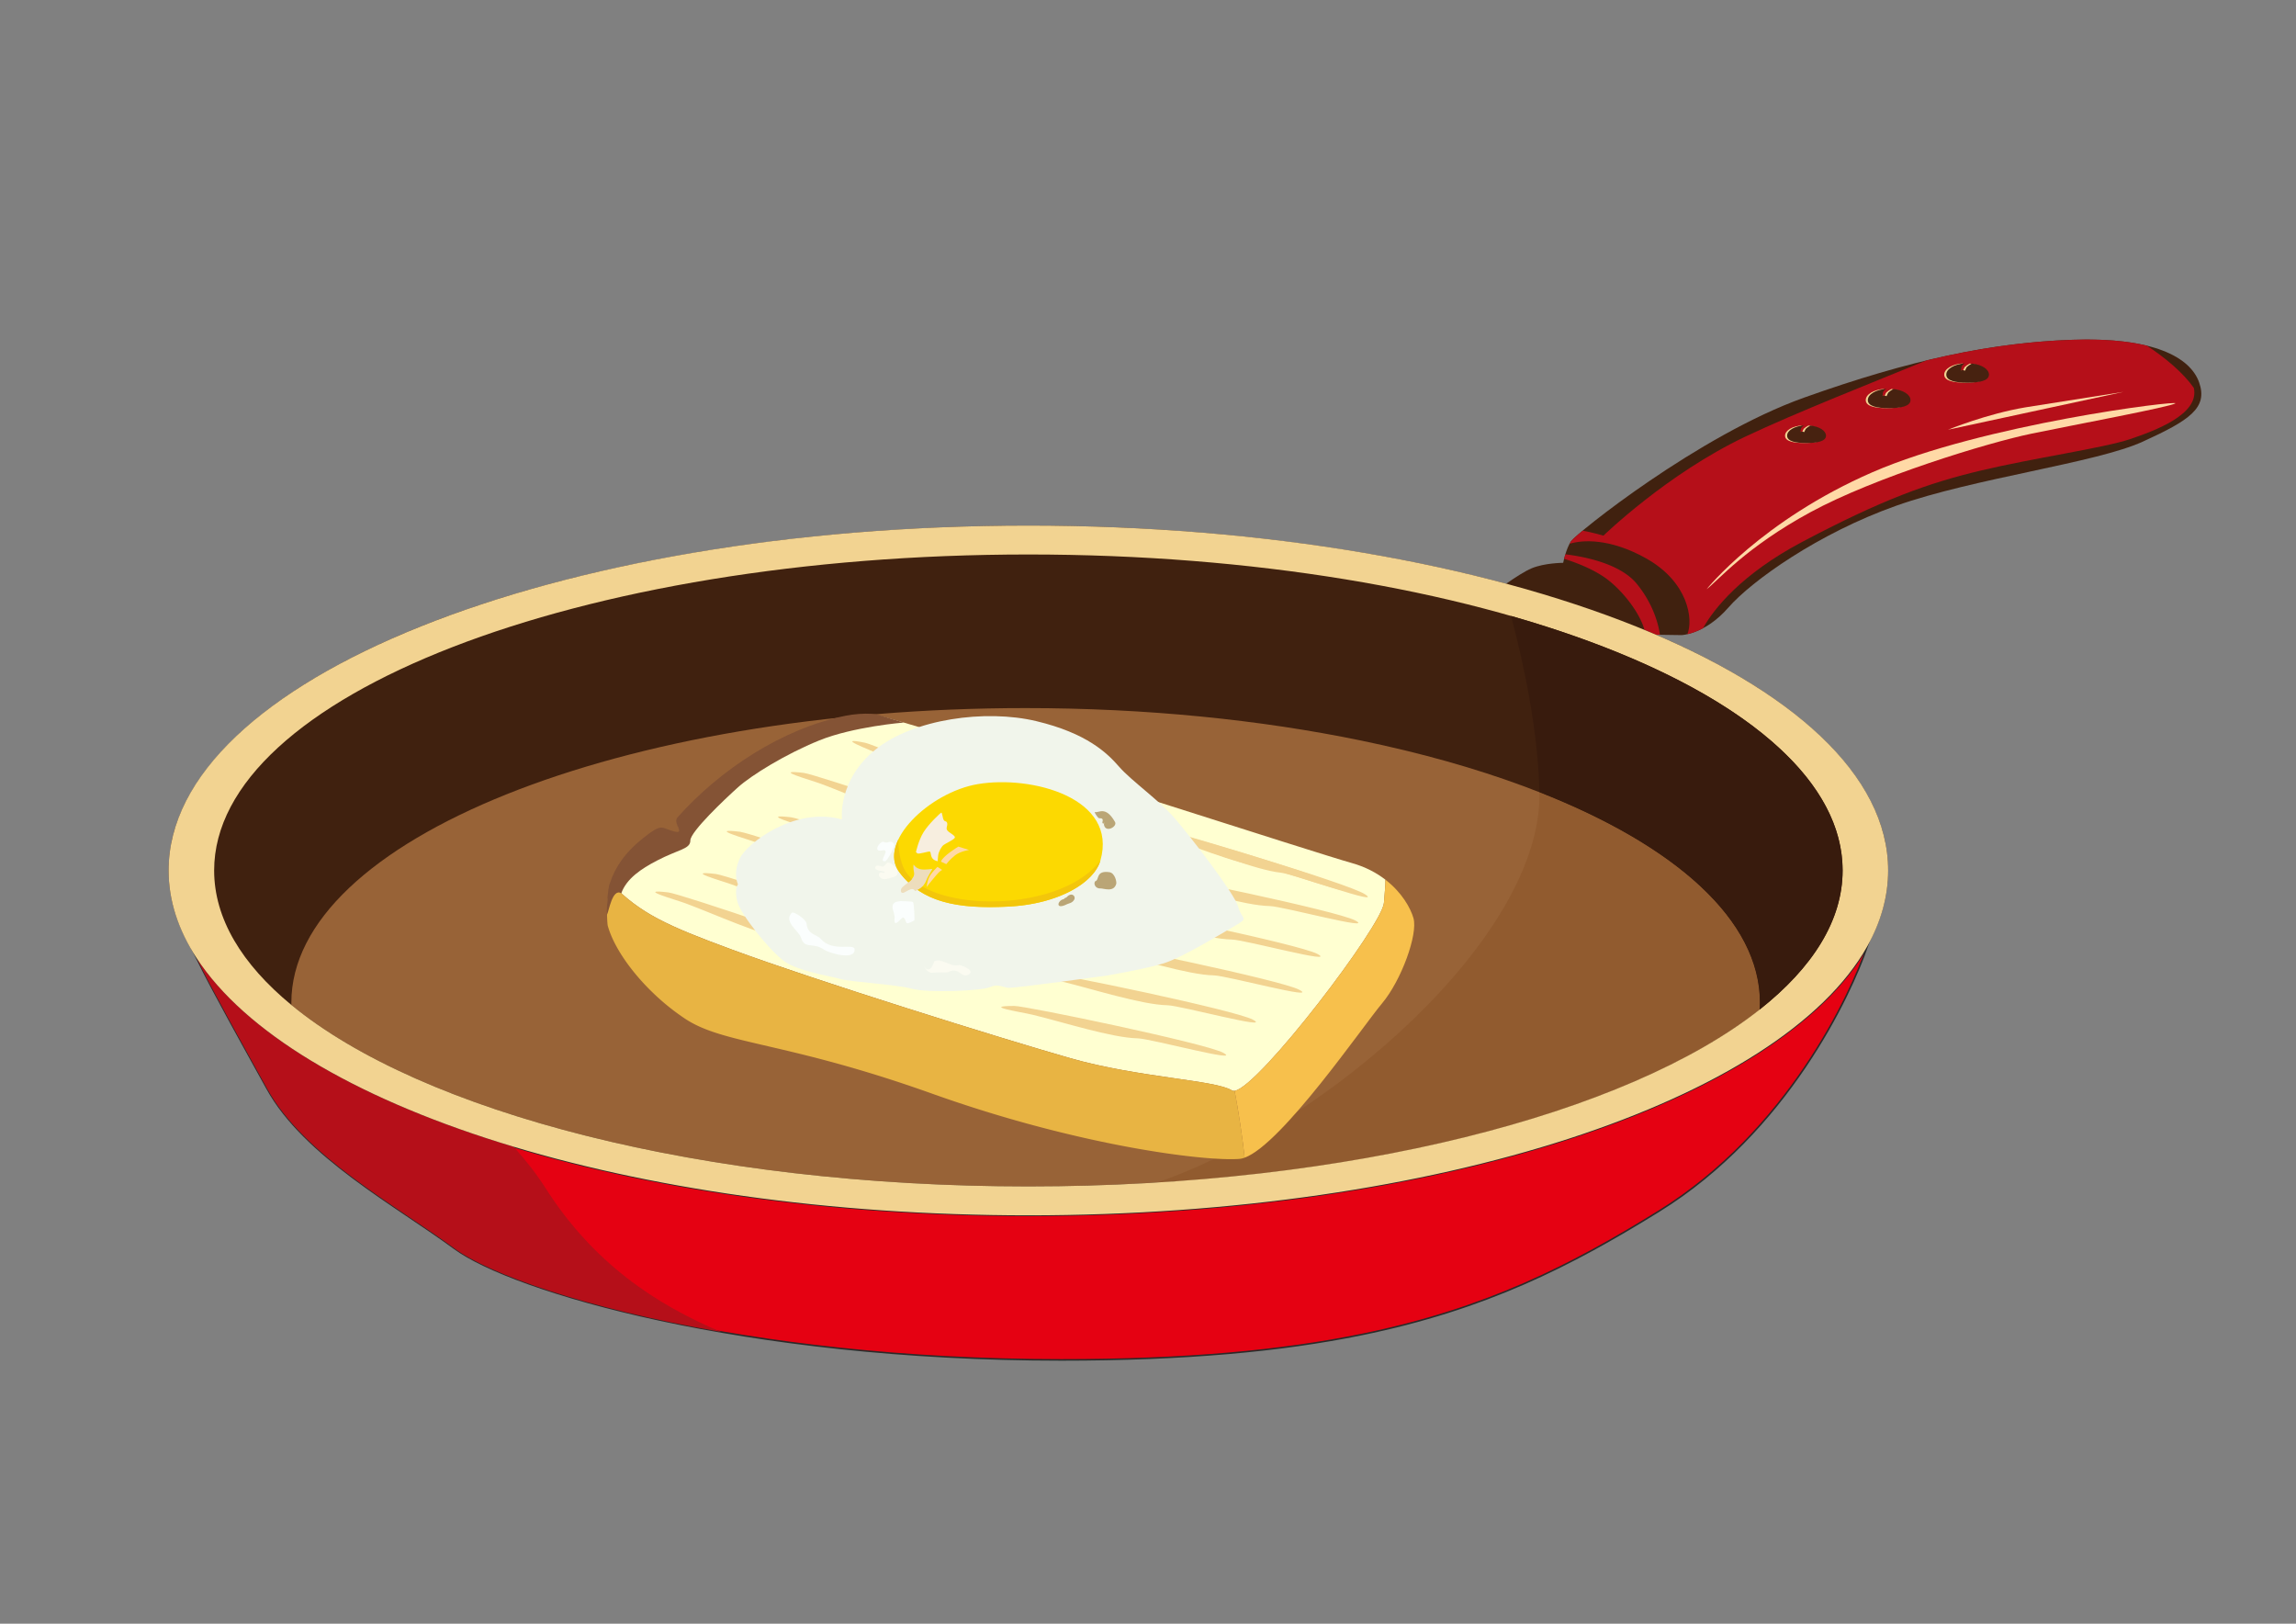 <svg xmlns="http://www.w3.org/2000/svg" xmlns:xlink="http://www.w3.org/1999/xlink" width="1122.52" height="793.7" viewBox="0 0 29700 21000" shape-rendering="geometricPrecision" image-rendering="optimizeQuality" fill-rule="evenodd"><rect x="0" y="0" width="29700" height="21000" fill="#808080" stroke="none"/><path d="M19303.57 7680.05s338.35-258.2 507.5-329.42 409.55-71.23 409.55-71.23 35.6-182.5 102.4-280.44c66.77-97.94 1642.62-1366.66 3013.73-1856.34 1371.1-489.67 2430.58-712.26 3472.27-747.87 1041.68-35.62 1522.45 222.6 1638.2 552 115.74 329.42-124.66 489.67-730.07 765.68-605.42 276-2181.3 471.86-3187.37 828-1006.06 356.14-1869.67 970.45-2172.38 1317.68-302.72 347.22-605.43 356.13-605.43 356.13l-330.53-4.83s-1721.67 334.27-2117.86-529.36z" fill="#40210f"/><path d="M21827.1 8202.6c49.5-11.36 120.3-33.7 202.67-77.6 139.18-251.96 499.86-701.75 1275.74-1112.7 1050.6-556.45 1642.65-765.7 2314.86-925.94 672.2-160.26 1598.14-293.82 1927.56-405.1 329.42-111.28 908.23-323.75 830.3-664.9-138.6-196.27-368.4-389.3-608-545.68-245.43-60.08-562.17-89.56-961.2-75.9-604.56 20.67-1215.1 104.3-1889.07 266.6-675.17 277.48-1684.18 673.64-2340.03 984.3-1014.97 480.78-1838.47 1282.07-1838.47 1282.07s-141.43-41.84-269.73-64.2c-85.55 71.2-137.68 119.25-148.7 135.42-7.34 10.75-14.3 22.53-20.88 34.98 161.14-52.2 520.9-76.36 991.3 187.6 549.65 308.44 611.04 792.5 533.67 981.06z" fill="#b50f19"/><path d="M22075.63 7621c151.36-115.75 507.5-543.1 1344.4-997.17 836.9-454.06 2297.03-899.22 2857.94-1014.97 560.9-115.74 1798.45-347.2 1860.77-391.73 62.32-44.53-2484 267.1-3917.43 890.32S22075.63 7621 22075.63 7621z" fill="#ffd9a6"/><g fill="#f2d391"><use xlink:href="#B"/><use xlink:href="#C"/><use xlink:href="#D"/></g><g fill="#472210"><use xlink:href="#B" x="26.92"/><use xlink:href="#C" x="26.9"/><use xlink:href="#D" x="26.93"/></g><path d="M25198.56 5557.72l2270.33-489.68-1268.7 200.33c-503.04 84.58-1001.62 289.35-1001.62 289.35z" fill="#ffd9a6"/><path d="M21471.82 8210.15c-10.13-80.42-61.68-369.24-299.88-660.38-225.48-275.58-732.96-358.4-923.25-380.26a1289 1289 0 0 0-16 57.51c159.3 50.44 353.2 126.76 508.75 230.45 224.7 149.8 469.4 459.63 530.33 689.08l149.66 62.86 50.4.74z" fill="#b50f19"/><ellipse cx="13302.57" cy="11257.92" rx="11121.67" ry="4460.5" fill="#40210f"/><path d="M17611.76 9579c-1302.02-269.1-2779.17-421.03-4344.8-421.03-5245.63 0-9498.1 1705.5-9498.1 3809.36l.3 30.12C5453.3 14384.5 9089 15344.5 13302.57 15344.5c1535.27 0 2993.82-127.46 4309.2-356.57 2243.07-390.72 4069.82-1077.07 5150.75-1931.2 1.7-29.7 2.55-59.5 2.55-89.4 0-1475.94-2092.87-2755.82-5153.3-3388.33z" fill="#986337"/><path d="M14970.8 15293.5c926.1-57.18 1811.97-161.17 2640.95-305.57 2243.07-390.72 4069.82-1077.07 5150.75-1931.2 1.7-29.7 2.55-59.5 2.55-89.4 0-1066.1-1092.1-2029.85-2851.9-2721.27 39.63 1860.45-2733.63 4279.03-4942.34 5047.44z" fill="#915b2f"/><path d="M13302.57 15718.42c-5165.74 0-9508.92-1412.5-10759.4-3327 212.02 432.73 655.26 1222.1 912.47 1688.9 480.76 872.5 1673.8 1513.56 2421.68 2065.56 747.86 552 3739.35 1442.32 7852.64 1442.32 1605.22 0 2849.77-116.6 3881.8-327.6 1612.48-329.67 2706.2-889.76 3846.2-1595.5 1663.95-1030.05 2477.82-2794.8 2697.56-3428.17-792.04 1418.5-3268.8 2581.8-6543.76 3134.34-1325.27 223.6-2781.24 347.17-4309.2 347.17z" stroke="#2b2a29" stroke-width="20" stroke-miterlimit="22.926" fill="#e50112"/><path d="M6643.84 14830.94c-1983.53-595.55-3454.72-1450.57-4100.67-2439.53 212.02 432.73 655.26 1222.1 912.47 1688.9 480.76 872.5 1673.8 1513.56 2421.68 2065.56 442.44 326.56 1670.16 771.55 3450.87 1080.52-843.66-354.68-1653.72-889.43-2274.5-1864.75-112.64-176.96-251.57-354.43-409.84-530.7z" fill="#b50f19"/><path d="M22762.5 13056.73c-1714.8 1355.04-5306.64 2287.78-9459.94 2287.78-4213.58 0-7849.27-960-9533.4-2347.05-640.86-527.8-999.12-1117.43-999.12-1739.52 0-2256.97 4715.58-4086.6 10532.53-4086.6 5816.94 0 10532.52 1829.63 10532.52 4086.6 0 645.48-385.7 1256-1072.58 1798.8zm-9459.94 2661.7c5303.74 0 9740.4-1488.98 10852.95-3481.5 175.9-315.03 268.7-642.66 268.7-978.97 0-2463.48-4979.35-4460.52-11121.66-4460.52-6142.32 0-11121.67 1997.04-11121.67 4460.52 0 391.67 125.86 771.53 362.27 1133.47 1250.48 1914.5 5593.66 3327 10759.4 3327z" fill="#f2d391"/><path d="M19913.15 10245.93c1759.9 691.44 2851.9 1655.27 2851.9 2721.4 0 29.88-.86 59.68-2.55 89.4 686.87-542.78 1072.58-1153.3 1072.58-1798.8 0-1350.15-1687.52-2547.37-4288.82-3291.47 180.3 676.6 350.7 1522 366.88 2279.46z" fill="#381b0d"/><path d="M13843.73 13685.42c890.37 254.17 1879.63 281.6 2092.84 417.96 8.8 5.6 20.08 7.15 33.74 4.95 318.9-51.3 1912.75-2145.26 1931.73-2431.65 8.24-124.18 21.07-219.28 19.06-299.23-115.64-89.34-260.47-167.2-438.1-216.4-212.8-58.92-1295.97-404.96-2497.3-787-2751.5-1058.66-2167.78-381.9-3097.43-970.54-300.48-90.04-504.73-147.4-563.93-155.78-346.4-49.03-946.73 182.73-1267.2 354.78-320.46 172.04-1201.86 911.84-1273.14 991.92-71.3 80.08 71.72 152.96-22.44 190.88-94.15 37.93-160.14-142.56-423.4 58.63-235.5 179.95-367.76 383.67-432.22 583.24 381.55 389.66 715.8 541.65 1559.86 853.28 1105.64 408.2 3487.57 1150.82 4377.94 1404.96z" fill="#ffffd1"/><g fill="#f2d391"><path d="M15820.4 13614.8c277.34 147.65-934.7-182.3-1104-185.53-335.5-6.42-986.75-216-1357.7-304.73-149.82-35.85-672.97-114.22-237.84-114.22 154.7 0 2470.16 482.36 2699.55 604.48zm-4564.78-1153.88c257.98 179.35-906.63-291.37-1074.38-314.56-332.4-45.98-954.35-330.98-1312.24-462.88-144.54-53.28-654.78-192.87-222.7-141.5 153.62 18.26 2395.95 770.6 2609.3 918.94zm4949.64 725.94c277.35 147.64-934.68-182.3-1104-185.53-335.5-6.43-986.75-216-1357.7-304.74-149.82-35.84-672.97-114.22-237.83-114.22 154.7 0 2470.16 482.37 2699.54 604.5zm-4336.1-964.4c257.97 179.35-906.63-291.37-1074.38-314.56-332.4-46-954.35-331-1312.24-462.9-144.54-53.28-654.78-192.86-222.7-141.5 153.6 18.27 2395.94 770.6 2609.3 918.95zm4936.53 577.97c277.34 147.64-934.7-182.3-1104-185.54-335.5-6.42-986.76-216-1357.7-304.73-149.83-35.84-672.97-114.22-237.84-114.22 154.7 0 2470.16 482.36 2699.55 604.5zm-4625.67-1124.26c257.98 179.35-906.63-291.37-1074.37-314.57-332.4-45.98-954.36-330.98-1312.24-462.88-144.55-53.28-654.8-192.87-222.7-141.5 153.6 18.26 2395.94 770.6 2609.3 918.95zm4860.45 660.92c277.34 147.64-934.7-182.3-1104-185.53-335.5-6.42-986.75-216-1357.7-304.74-149.82-35.84-672.97-114.22-237.83-114.22 154.7 0 2470.16 482.37 2699.54 604.5zm-4196.92-847.73c257.98 179.35-906.63-291.37-1074.37-314.57-332.4-45.98-954.35-330.98-1312.24-462.88-144.55-53.28-654.8-192.87-222.7-141.5 153.6 18.26 2395.94 770.6 2609.3 918.95zm4686.26 414.8c277.34 147.64-934.7-182.3-1104-185.54-335.5-6.42-986.75-216-1357.7-304.73-149.82-35.84-672.97-114.22-237.84-114.22 154.7 0 2470.16 482.36 2699.55 604.5zM13007 10915.24c257.97 179.35-906.63-291.37-1074.38-314.56-332.4-46-954.35-331-1312.24-462.9-144.54-53.28-654.78-192.87-222.7-141.5 153.6 18.26 2395.94 770.6 2609.3 918.95zm4648.38 649.58c263.97 170.4-916.1-260.1-1084.54-277.54-333.78-34.56-965.14-298.07-1327.34-417.62-146.28-48.3-661-170.3-227.4-133.78 154.15 13 2420.96 688 2639.3 828.94z"/><path d="M17408.3 11487.88c263.97 170.4-916.1-260.1-1084.53-277.54-333.78-34.56-965.14-298.06-1327.34-417.6-146.3-48.3-661-170.3-227.4-133.78 154.15 12.98 2420.96 687.98 2639.28 828.93zm-3691.85-746.1c242 200.37-878.98-366.44-1044.2-403.63-327.36-73.72-923.2-409.92-1268.76-571.4-139.56-65.23-636.28-247.15-210.02-159.7 151.53 31.1 2322.8 968.97 2522.97 1134.7z"/></g><path d="M10891.08 10598.34s-59.12-504.04 432.05-902.27c491.16-398.23 1426.4-525.83 2081.2-369.54s917.88 412.3 1073.33 591.3c155.46 178.98 516.86 432.42 713.9 660.3 197.03 227.9 777.74 975.55 825 1149.3 47.27 173.74 150.26 134.8-42.74 247.06-193 112.26-686.74 412.2-920.3 484.4-233.56 72.2-725.64 156.8-725.64 156.8s-1217.17 169.62-1290 160.23c-72.82-9.4-132.1-56.23-234.06-8.42-101.97 47.82-806.76 76.67-1010.62 19.9-203.87-56.77-790.07-86.64-920.08-125.18s-540.4-97.98-726.02-228.6-573.98-614-611.37-779.92c-37.38-165.93 10.48-216.37 10.48-216.37s-69.64-135.27 23.54-334.44c93.18-199.16 718.56-675.9 1321.33-504.54z" fill="#f1f5eb"/><path d="M11634.6 11282.07c290.07 387.35 746.68 476.02 1406.22 443.5s1112.44-312.53 1193.47-595.93c231.87-811.03-890.05-1105.73-1586.03-988.35-621.9 104.9-1303.74 753.43-1013.66 1140.78z" fill="#fcd901"/><path d="M13758.37 11629.18c-78.27 14.1-113.9 145.6 44.77 64.8 20.68-10.53 69.5-13.55 93.54-60.66 22.52-44.13-36.43-100.65-99.73-28.64-8.07 9.2-21.15 2.6-33.8 21.7l-4.8 2.8zm411.77-234.3c-29.77 24.6-6.76 98.64 62.4 95.58 44.23-1.96 175.46 55.62 206.9-60.5 6.67-24.67-17.13-139.9-89.4-149.73-175.84-23.86-129.18 94.3-174.98 113.7l-4.92.96zm-8.24-892.1c51.97 14.4 139-85.85 261.12 127.37 36.72 64.15-137.34 153.54-144.06 21.95-1.72-33.5 20.3 10.37-13.9-3.82-20.34-8.43 33.7-69.3-45.62-65.8-18.83.84-68.1-82.65-57.54-79.7z" fill="#baa576"/><path d="M12021.25 11427.53c-1.74 2.14 42.3-52.32 89.52-108.3 47.23-55.96 76.03-68.3 76.03-68.3l-59.47-38.97s-72 64.47-104.08 125.38-35.8 134.18-35.8 134.18l33.8-44zm150.77-283.56l68.78 32.28s49.5-65.2 115.32-115.5 179.16-68.07 179.16-68.07l-138.42-43.16s-205.1 123.77-224.84 194.44z" fill="#ffd9a6"/><path d="M11655.8 11500.33c10.35-35.94 96.73-83.04 127.5-116.9s48.9-60.64 38.9-107.66-5.5-94.6-5.5-94.6 26.84 47.27 91.2 61c64.36 13.75 154.68-9.16 152.15-2.14-2.54 7.02-64.86 106.22-79 148.2-14.14 42-49.8 82-71.44 98s-71.52 39.77-71.52 39.77-14.75-39.74-62.08-22.98c-47.34 16.76-78.37 48.4-104.57 44.76s-15.66-47.47-15.66-47.47z" fill="#edddbc"/><path d="M11848.3 11020.58s32.63-151.75 98.6-258.1 217.26-249.58 229.28-252.1c12.03-2.54 15.9 68.73 31.3 94.93 15.4 26.2 40.26 8.74 45.63 45.08 5.38 36.34-24.93 64.55 6.85 96.68s107.2 63.63 89.05 90.4-116.1 70.76-142.9 90.7-64.12 83.7-70.45 134.88c-6.34 51.17-5.7 75.75-5.7 75.75s-54.76-8.15-75.02-47.23-11.6-70.34-27.02-77.5c-15.4-7.16-144.54 38.24-162.1 22.37l-17.55-15.87z" fill="#f7eedf"/><path d="M10241.72 11806.14c-110.82 114.57 93.38 234.34 119.35 319.94 47.72 157.35 152.02 55.24 294.8 154.06 66.62 46.1 404.73 147.7 399.14-1.2-3.2-85.55-282.1 41.63-436.26-134.15-56.15-64-172.32-53.26-185.73-201.18-4.72-52-167-162.6-191.3-137.46zm1165.58-915.46c-66.53 41.2-93.2 129.67 2.07 108.27 128.87-28.96-62.7 156.93 42.4 138.83 24.15-4.16 134.92-198.95 113.44-224.15-53.83-63.13-69.2 6.46-134.06-24.8-6.96-3.36-17.28-2.22-23.86 1.86z" fill="#fbfefd"/><path d="M11352.24 11195.2c72.96 2.63 50.8 42.74 118.43-31.6 43.8-48.14 244.52 151.07 72.97 182.65-32.27 5.94-118.18 55.48-165.27-6.56-18-23.73-15.88-69.1 46.4-51.6 5.1 1.44 57.38-11.4-23.8-22.75-119.72-16.73-77.08-71.16-48.72-70.14z" fill="#fbfbf1"/><path d="M11588.86 11664.97c-91.5 43.6-9.83 140.17-16.94 204.23-18.45 166.17 94.05-21.03 116.36-1.47 56.2 49.33-4.94 115.64 140.3 35.47 3.3-1.82-3.2-222.68-18.54-236.15-11.58-10.18-137.24-12.57-160.8-12.7-7.28-.05-59.67 10.3-60.37 10.63z" fill="#fbfefd"/><path d="M11946.62 12489.18c84.3 138.1 137.96-55.46 138.72-55.9 89.2-50.88 202.93 77.3 319.86 48.8 17.82-4.35 204.7 62.9 135.25 114.88-103.16 77.24-128.2-105.46-276.85-22.85-6.67 3.7-164.25.95-196.48 6.26-66.45 10.95-109.87-73.77-120.5-91.2z" fill="#fbfbf1"/><path d="M15970.3 14108.33c51.13 262.65 110.15 662.1 129.38 864.53 483.54-175.35 1536-1709.1 1775.82-1993.3 251.87-298.45 468.47-897.57 408.2-1105.65-38.87-134.2-152.56-334.2-362.62-496.47 2 79.95-10.82 175.05-19.06 299.23-18.98 286.4-1612.83 2380.35-1931.73 2431.65z" fill="#f7c04c"/><path d="M16099.7 14972.86c-19.23-202.43-78.25-601.88-129.38-864.53-13.66 2.2-24.98.65-33.74-4.95-213.2-136.35-1202.47-163.8-2092.84-417.94-890.37-254.16-3272.3-996.8-4377.94-1404.98-844.06-311.63-1178.3-463.62-1559.86-853.28a1040.2 1040.2 0 0 0-20.03 70.38c-54.7 221.55-25.66 469.14-25.66 469.14 96.6 365.17 496.9 874 1002.35 1209.17 505.44 335.16 1307.5 294.9 3197.4 969.7 1889.9 674.8 3527.2 877.24 3971.42 843.1 21.2-1.64 44.03-7 68.28-15.8z" fill="#e8b443"/><path d="M11672.6 11183.87c-40.5-119.72-54.46-228.82-50.25-330.55-73.77 152.08-81.2 303.96 12.25 428.75 35.87 47.9 74.3 91.23 115.33 130.33 13.36-10.27 25.3-20.08 33.36-28.98a428.4 428.4 0 0 0 13.33-15.3c-58.2-54.17-100.82-115.65-124.02-184.24zm2561.7-54.24c-441.77 583.5-1730.37 665.4-2302.5 336.5-8 8.45-15.7 15.36-22.16 20.12-9.84 7.27-25.5 16.16-39.66 23.67 283.06 194.8 667.97 240.46 1170.85 215.67 659.54-32.52 1112.44-312.55 1193.47-595.95z" fill="#f3c60b"/><path d="M8036.6 11552.84c68.53-190.43 258.68-316.8 460.1-421.7 284.9-148.38 433.3-148.4 433.3-261.16 0-112.77 445.16-534.2 617.3-688.52s611.34-427.36 1050.58-605.42 1092.75-231.05 1092.75-231.05c-191.9-56.05-334.2-103.2-365.58-107.64s-36.02-4.27-54.94-5.36c-95.26-5.45-218.07 2.02-334.17 25.53-819.46 165.97-1624.24 698.7-2171.26 1313.17-71.27 80.06 115.1 225.75-49.45 181.54-164.55-44.22-144.46-111.73-390.43 82.8-245.97 194.54-370.72 388.15-435.18 587.72-31.4 56.52-48.96 426.5-36.94 405.4 23.03-40.42 68.78-344.8 183.93-275.3z" fill="#845335"/><defs ><path id="B" d="M23339.95 5729.87c138.9 0 253.5-21.27 253.5-95 0-64.6-86.4-118.48-201.16-130.85-23.52 12-45.1 27.06-60.3 42.1-5 4.98-19.63 42.47-20.27 42.25-64.03-21.67-46.28 22.73-44.62-28.38.9-27.6 19.42-45.5 44.13-57.66-124.4 8.04-220.76 64.32-220.76 132.54 0 73.74 110.58 95 249.47 95z"/><path id="C" d="M24134.4 5174.54c0 80.93 121.35 104.27 273.8 104.27 152.43 0 278.23-23.34 278.23-104.27 0-70.9-94.8-130.03-220.77-143.62-25.82 13.2-49.48 29.7-66.2 46.22-5.5 5.47-21.55 46.6-22.25 46.37-70.27-23.78-50.8 24.93-48.96-31.16 1-30.3 21.3-49.95 48.44-63.3-136.54 8.83-242.3 70.6-242.3 145.48z"/><path id="D" d="M25423.17 4949.38c152.43 0 278.23-23.34 278.23-104.27 0-70.9-94.8-130.03-220.77-143.62-25.82 13.2-49.48 29.7-66.2 46.22-5.5 5.46-21.55 46.6-22.25 46.37-70.27-23.8-50.8 24.93-48.96-31.16 1-30.3 21.3-49.95 48.44-63.3-136.54 8.83-242.3 70.6-242.3 145.48 0 80.93 121.35 104.27 273.8 104.27z"/></defs></svg>